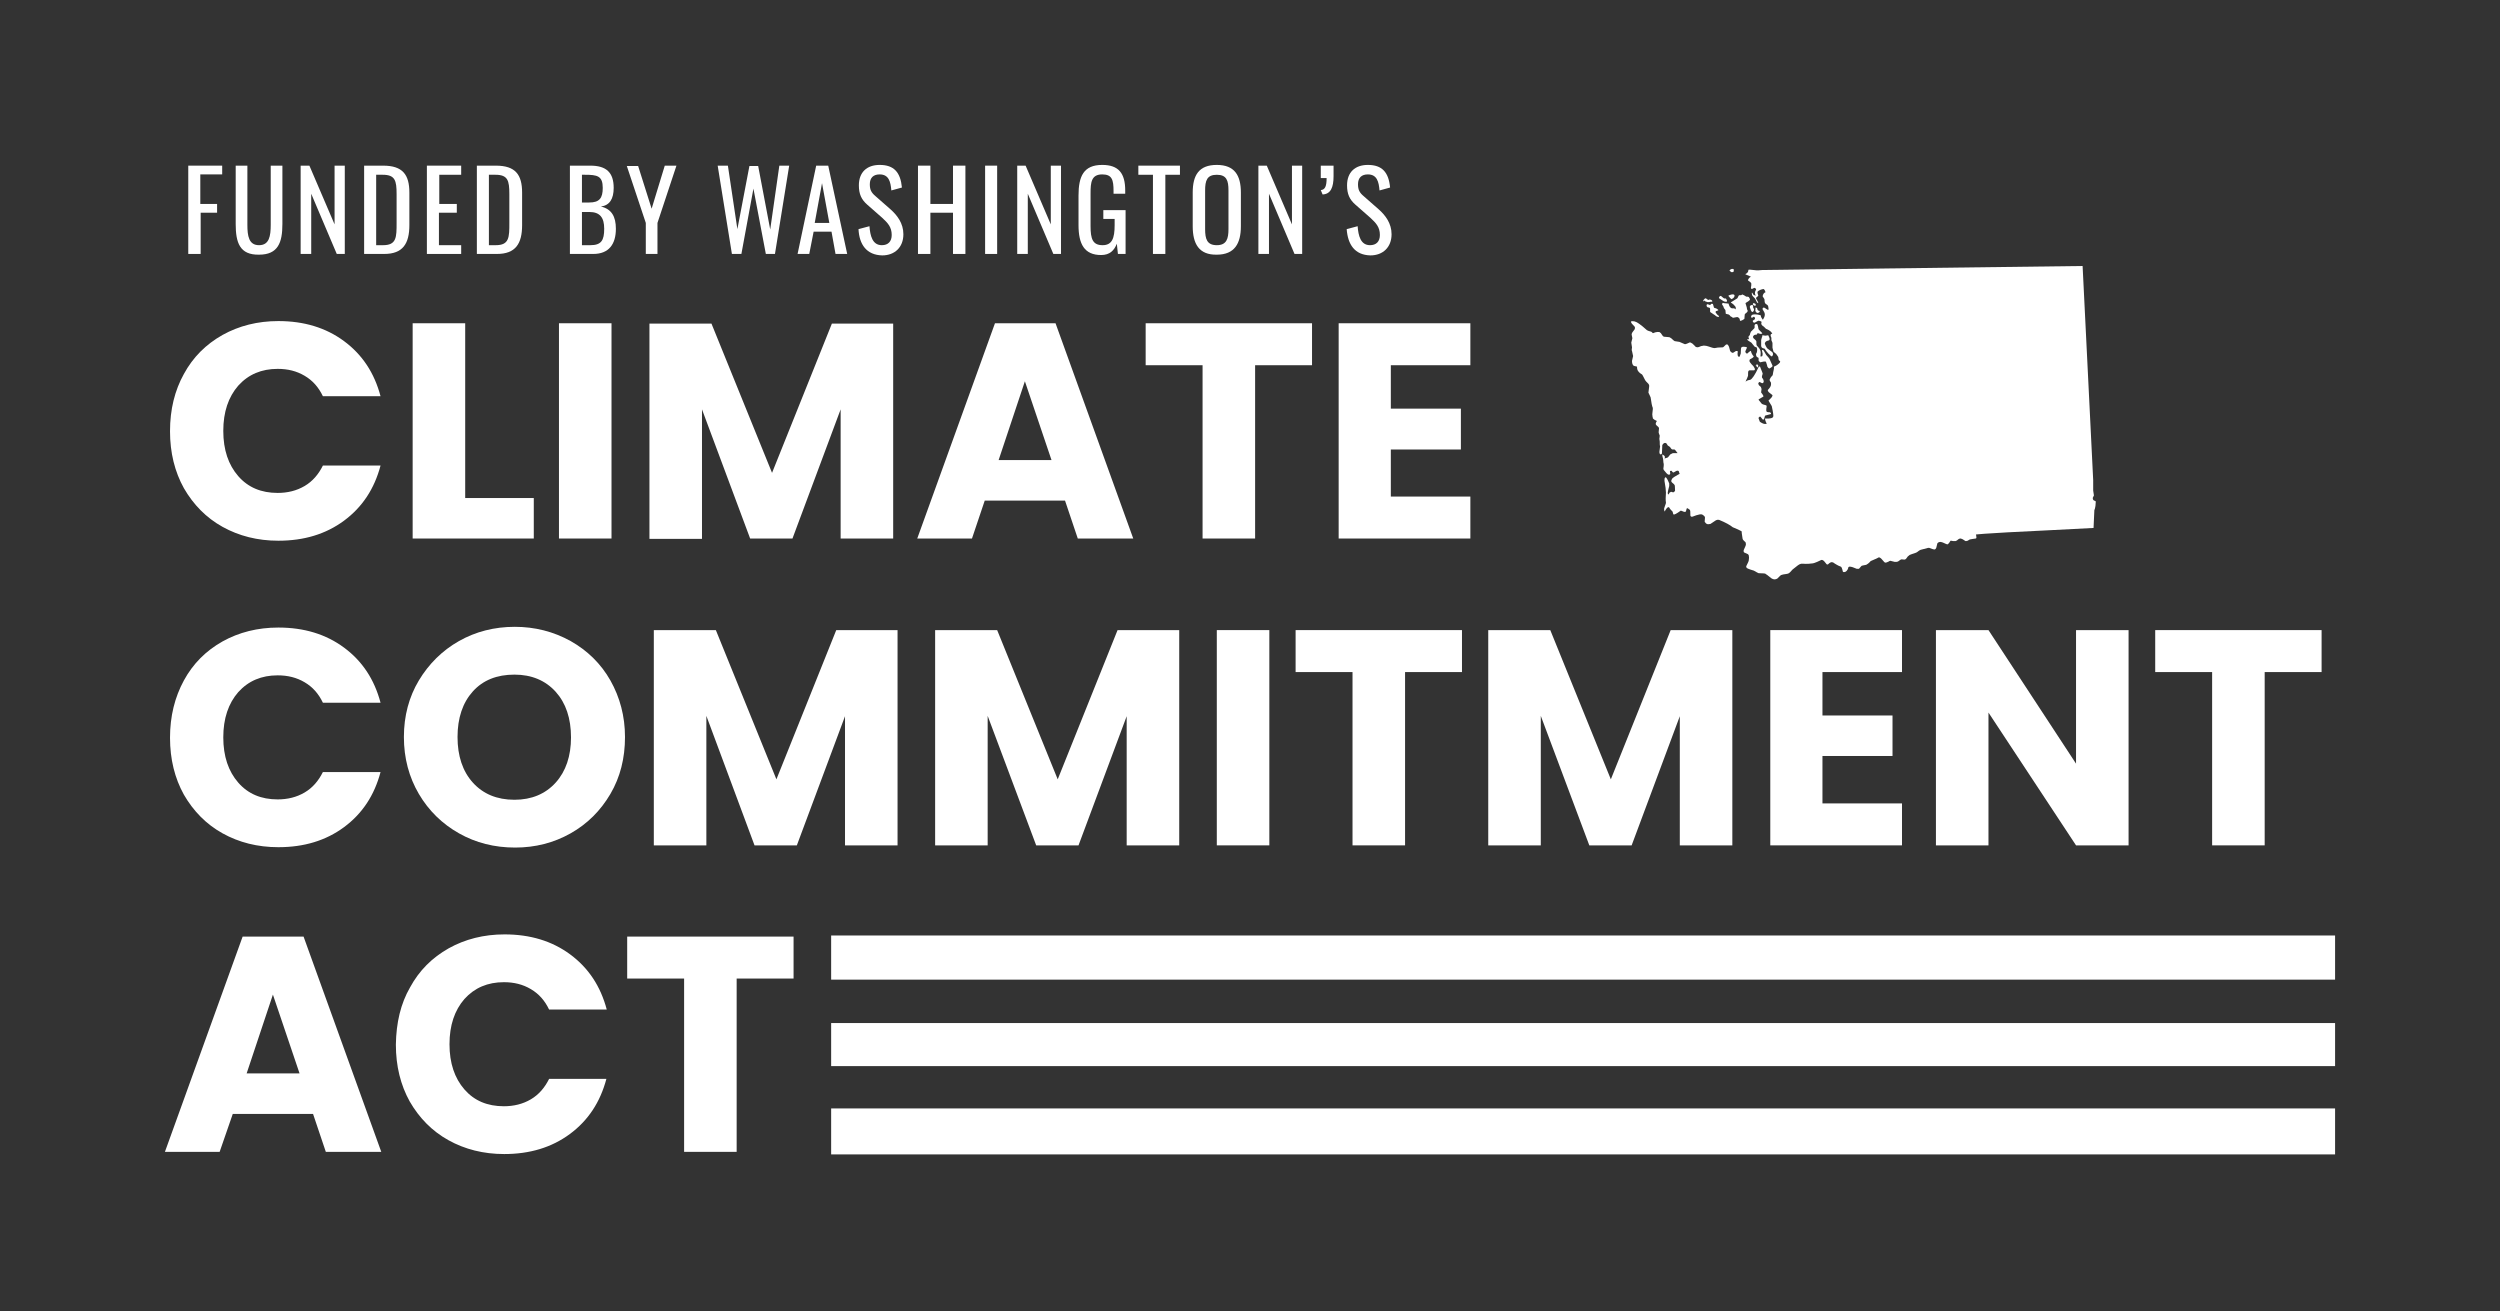 <svg width="244" height="128" viewBox="0 0 244 128" fill="none" xmlns="http://www.w3.org/2000/svg">
<rect x="0" y="0" width="244" height="128" fill="#333333" stroke="none"/>
<path d="M18.375 16.167H21.686V17.021H19.55V19.906H21.188V20.761H19.585V24.785H18.375V16.167Z" fill="white"/>
<path d="M23.004 21.864V16.167H24.144V21.936C24.144 23.04 24.286 23.93 25.283 23.93C26.28 23.93 26.423 23.04 26.423 21.936V16.167H27.562V21.864C27.562 23.681 27.135 24.856 25.283 24.856C23.396 24.891 23.004 23.681 23.004 21.864Z" fill="white"/>
<path d="M29.378 16.167H30.197L32.654 21.9V16.167H33.651V24.785H32.868L30.375 18.909V24.785H29.343V16.167H29.378Z" fill="white"/>
<path d="M35.503 16.167H37.391C39.313 16.167 39.955 17.057 39.955 18.802V21.971C39.955 23.787 39.313 24.785 37.497 24.785H35.539V16.167H35.503ZM37.391 23.93C38.708 23.93 38.708 23.146 38.708 21.758V18.945C38.708 17.627 38.566 17.057 37.355 17.057H36.714V23.93H37.391Z" fill="white"/>
<path d="M41.664 16.167H45.011V17.057H42.874V19.906H44.584V20.761H42.839V23.93H45.011V24.785H41.664V16.167Z" fill="white"/>
<path d="M46.507 16.167H48.394C50.317 16.167 50.958 17.057 50.958 18.802V21.971C50.958 23.787 50.317 24.785 48.501 24.785H46.542V16.167H46.507ZM48.394 23.93C49.712 23.93 49.712 23.146 49.712 21.758V18.945C49.712 17.627 49.569 17.057 48.358 17.057H47.717V23.93H48.394Z" fill="white"/>
<path d="M55.623 16.167H57.617C59.184 16.167 59.896 16.843 59.896 18.339C59.896 19.407 59.505 20.048 58.65 20.155C59.682 20.404 60.11 21.117 60.11 22.327C60.11 23.823 59.433 24.785 57.902 24.785H55.623V16.167ZM57.51 19.764C58.507 19.764 58.828 19.336 58.828 18.339C58.828 17.164 58.294 17.057 57.083 17.057H56.798V19.764H57.51ZM57.617 23.93C58.685 23.93 58.97 23.467 58.97 22.327C58.97 21.259 58.579 20.689 57.51 20.689H56.798V23.93H57.617Z" fill="white"/>
<path d="M63.03 21.758L61.178 16.203H62.282L63.599 20.369L64.882 16.167H66.021L64.169 21.758V24.785H63.03V21.758Z" fill="white"/>
<path d="M70.045 16.167H71.042L71.968 22.363L73.143 16.203H73.998L75.173 22.399L76.063 16.167H77.025L75.636 24.785H74.746L73.535 18.41L72.36 24.785H71.434L70.045 16.167Z" fill="white"/>
<path d="M79.66 16.167H80.835L82.686 24.785H81.547L81.155 22.612H79.41L78.983 24.785H77.844L79.66 16.167ZM80.942 21.758L80.229 17.876L79.517 21.758H80.942Z" fill="white"/>
<path d="M83.79 22.363L84.859 22.078C84.93 23.004 85.144 23.93 86.069 23.93C86.675 23.93 87.031 23.574 87.031 22.933C87.031 22.149 86.639 21.758 86.105 21.259L84.645 19.977C84.075 19.479 83.826 18.945 83.826 18.09C83.826 16.808 84.609 16.096 85.856 16.096C87.245 16.096 87.885 16.808 88.028 18.303L86.995 18.588C86.924 17.734 86.746 17.022 85.856 17.022C85.25 17.022 84.894 17.342 84.894 17.983C84.894 18.517 85.037 18.802 85.464 19.158L86.924 20.44C87.565 21.01 88.17 21.793 88.17 22.862C88.17 24.144 87.316 24.927 86.105 24.927C84.574 24.891 83.862 23.859 83.79 22.363Z" fill="white"/>
<path d="M89.595 16.167H90.806V19.906H93.013V16.167H94.224V24.785H93.013V20.761H90.806V24.785H89.595V16.167Z" fill="white"/>
<path d="M96.147 16.167H97.322V24.785H96.147V16.167Z" fill="white"/>
<path d="M99.281 16.167H100.1L102.557 21.9V16.167H103.554V24.785H102.806L100.313 18.909V24.785H99.281V16.167Z" fill="white"/>
<path d="M105.263 21.971V19.087C105.263 17.2 105.762 16.096 107.578 16.096C109.18 16.096 109.821 16.915 109.821 18.588V18.909H108.682V18.66C108.682 17.556 108.54 17.022 107.578 17.022C106.51 17.022 106.439 17.805 106.439 18.873V22.078C106.439 23.325 106.652 23.93 107.614 23.93C108.54 23.93 108.789 23.253 108.789 21.971V21.366H107.685V20.511H109.857V24.785H109.109L109.002 23.788C108.753 24.428 108.326 24.891 107.471 24.891C105.833 24.891 105.263 23.823 105.263 21.971Z" fill="white"/>
<path d="M112.563 17.057H111.103V16.167H115.163V17.057H113.738V24.785H112.528V17.057H112.563Z" fill="white"/>
<path d="M116.409 22.078V18.802C116.409 17.093 117.015 16.096 118.76 16.096C120.505 16.096 121.11 17.128 121.11 18.802V22.078C121.11 23.752 120.505 24.856 118.76 24.856C117.015 24.891 116.409 23.788 116.409 22.078ZM119.899 22.363V18.588C119.899 17.627 119.721 17.057 118.76 17.057C117.798 17.057 117.62 17.627 117.62 18.588V22.363C117.62 23.325 117.798 23.93 118.76 23.93C119.721 23.93 119.899 23.289 119.899 22.363Z" fill="white"/>
<path d="M122.819 16.167H123.638L126.095 21.9V16.167H127.092V24.785H126.344L123.852 18.909V24.785H122.819V16.167Z" fill="white"/>
<path d="M128.908 18.553C129.336 18.517 129.478 18.161 129.478 17.378H128.908V16.167H130.155V17.2C130.155 18.303 129.87 18.945 129.086 18.98L128.908 18.553Z" fill="white"/>
<path d="M131.437 22.363L132.505 22.078C132.576 23.004 132.79 23.93 133.716 23.93C134.321 23.93 134.677 23.574 134.677 22.933C134.677 22.149 134.285 21.758 133.751 21.259L132.291 19.977C131.722 19.479 131.472 18.945 131.472 18.09C131.472 16.808 132.256 16.096 133.502 16.096C134.891 16.096 135.532 16.808 135.674 18.303L134.642 18.588C134.57 17.734 134.392 17.022 133.502 17.022C132.897 17.022 132.541 17.342 132.541 17.983C132.541 18.517 132.683 18.802 133.11 19.158L134.57 20.44C135.211 21.01 135.817 21.793 135.817 22.862C135.817 24.144 134.962 24.927 133.751 24.927C132.22 24.891 131.544 23.859 131.437 22.363Z" fill="white"/>
<path d="M17.947 36.5C18.838 34.862 20.084 33.616 21.722 32.69C23.325 31.8 25.141 31.337 27.17 31.337C29.663 31.337 31.8 31.978 33.58 33.295C35.361 34.613 36.536 36.393 37.141 38.672H31.515C31.087 37.782 30.518 37.141 29.734 36.678C28.951 36.215 28.096 36.002 27.099 36.002C25.532 36.002 24.25 36.536 23.253 37.64C22.292 38.744 21.793 40.204 21.793 42.055C21.793 43.907 22.292 45.367 23.253 46.471C24.215 47.575 25.497 48.109 27.099 48.109C28.061 48.109 28.951 47.895 29.734 47.432C30.518 46.97 31.087 46.293 31.515 45.438H37.141C36.536 47.717 35.361 49.498 33.58 50.816C31.8 52.133 29.663 52.774 27.17 52.774C25.141 52.774 23.325 52.311 21.722 51.421C20.12 50.531 18.873 49.249 17.947 47.646C17.057 46.044 16.594 44.192 16.594 42.091C16.594 39.954 17.057 38.103 17.947 36.5Z" fill="white"/>
<path d="M45.403 48.608H52.097V52.56H40.275V31.55H45.403V48.608Z" fill="white"/>
<path d="M59.683 31.55V52.56H54.555V31.55H59.683Z" fill="white"/>
<path d="M87.174 31.55V52.56H82.046V39.954L77.345 52.56H73.214L68.514 39.954V52.596H63.386V31.586H69.44L75.351 46.151L81.191 31.586H87.174V31.55Z" fill="white"/>
<path d="M103.946 48.857H96.111L94.865 52.56H89.523L97.109 31.55H103.02L110.605 52.56H105.192L103.946 48.857ZM102.628 44.904L100.029 37.212L97.465 44.904H102.628Z" fill="white"/>
<path d="M128.054 31.55V35.646H122.499V52.56H117.371V35.646H111.816V31.55H128.054Z" fill="white"/>
<path d="M135.745 35.646V39.883H142.583V43.871H135.745V48.465H143.508V52.56H130.653V31.55H143.508V35.646H135.745Z" fill="white"/>
<path d="M17.947 66.413C18.838 64.775 20.084 63.528 21.722 62.602C23.325 61.712 25.141 61.249 27.17 61.249C29.663 61.249 31.8 61.89 33.58 63.208C35.361 64.525 36.536 66.306 37.141 68.585H31.515C31.087 67.695 30.518 67.054 29.734 66.591C28.951 66.128 28.096 65.914 27.099 65.914C25.532 65.914 24.25 66.448 23.253 67.552C22.292 68.656 21.793 70.116 21.793 71.968C21.793 73.82 22.292 75.28 23.253 76.383C24.215 77.487 25.497 78.022 27.099 78.022C28.061 78.022 28.951 77.808 29.734 77.345C30.518 76.882 31.087 76.206 31.515 75.351H37.141C36.536 77.63 35.361 79.41 33.58 80.728C31.8 82.046 29.663 82.686 27.17 82.686C25.141 82.686 23.325 82.224 21.722 81.333C20.12 80.443 18.873 79.161 17.947 77.559C17.057 75.956 16.594 74.105 16.594 72.004C16.594 69.903 17.057 68.051 17.947 66.413Z" fill="white"/>
<path d="M44.797 81.333C43.159 80.407 41.842 79.125 40.88 77.487C39.919 75.849 39.42 73.998 39.42 71.932C39.42 69.867 39.919 68.015 40.88 66.413C41.842 64.81 43.159 63.493 44.797 62.567C46.435 61.641 48.252 61.178 50.246 61.178C52.204 61.178 54.02 61.641 55.694 62.567C57.332 63.493 58.65 64.775 59.576 66.413C60.501 68.051 61 69.902 61 71.932C61 73.998 60.537 75.849 59.576 77.487C58.614 79.125 57.332 80.407 55.694 81.333C54.056 82.259 52.24 82.722 50.281 82.722C48.252 82.722 46.435 82.259 44.797 81.333ZM54.234 76.383C55.231 75.28 55.73 73.784 55.73 71.968C55.73 70.116 55.231 68.621 54.234 67.517C53.237 66.413 51.884 65.843 50.21 65.843C48.501 65.843 47.148 66.377 46.151 67.481C45.154 68.585 44.655 70.081 44.655 71.932C44.655 73.784 45.154 75.28 46.151 76.383C47.148 77.487 48.501 78.057 50.21 78.057C51.884 78.057 53.237 77.487 54.234 76.383Z" fill="white"/>
<path d="M87.601 61.498V82.508H82.473V69.902L77.772 82.508H73.642L68.941 69.867V82.508H63.813V61.498H69.867L75.778 76.063L81.618 61.498H87.601Z" fill="white"/>
<path d="M115.092 61.498V82.508H109.964V69.902L105.263 82.508H101.132L96.396 69.867V82.508H91.269V61.498H97.322L103.233 76.063L109.074 61.498H115.092Z" fill="white"/>
<path d="M123.887 61.498V82.508H118.76V61.498H123.887Z" fill="white"/>
<path d="M142.689 61.498V65.594H137.134V82.508H132.006V65.594H126.451V61.498H142.689Z" fill="white"/>
<path d="M169.076 61.498V82.508H163.949V69.902L159.248 82.508H155.117L150.381 69.867V82.508H145.253V61.498H151.307L157.218 76.063L163.058 61.498H169.076Z" fill="white"/>
<path d="M177.872 65.594V69.831H184.709V73.784H177.872V78.413H185.635V82.508H172.78V61.498H185.635V65.594H177.872Z" fill="white"/>
<path d="M207.749 82.508H202.621L194.075 69.546V82.508H188.947V61.498H194.075L202.621 74.532V61.498H207.749V82.508Z" fill="white"/>
<path d="M226.587 61.498V65.594H221.032V82.508H215.904V65.594H210.349V61.498H226.587Z" fill="white"/>
<path d="M30.553 108.717H22.719L21.437 112.421H16.096L23.681 91.411H29.628L37.212 112.421H31.8L30.553 108.717ZM29.236 104.765L26.636 97.073L24.072 104.765H29.236Z" fill="white"/>
<path d="M40.026 96.361C40.916 94.723 42.162 93.476 43.8 92.551C45.403 91.66 47.219 91.197 49.249 91.197C51.741 91.197 53.878 91.838 55.658 93.156C57.439 94.474 58.614 96.254 59.219 98.533H53.593C53.166 97.643 52.596 97.002 51.813 96.539C51.029 96.076 50.175 95.862 49.177 95.862C47.611 95.862 46.329 96.397 45.331 97.5C44.37 98.604 43.871 100.064 43.871 101.916C43.871 103.768 44.37 105.228 45.331 106.332C46.293 107.436 47.575 107.97 49.177 107.97C50.139 107.97 51.029 107.756 51.813 107.293C52.596 106.83 53.166 106.154 53.593 105.299H59.184C58.578 107.578 57.403 109.359 55.623 110.676C53.842 111.994 51.706 112.635 49.213 112.635C47.183 112.635 45.367 112.172 43.765 111.281C42.162 110.391 40.916 109.109 39.99 107.507C39.1 105.904 38.637 104.053 38.637 101.952C38.672 99.815 39.1 97.963 40.026 96.361Z" fill="white"/>
<path d="M77.452 91.411V95.506H71.897V112.421H66.769V95.506H61.214V91.411H77.452Z" fill="white"/>
<path d="M227.904 91.304H81.12V95.613H227.904V91.304Z" fill="white"/>
<path d="M227.904 99.85H81.12V104.052H227.904V99.85Z" fill="white"/>
<path d="M227.904 108.183H81.12V112.67H227.904V108.183Z" fill="white"/>
<path d="M168.863 26.458C168.863 26.494 168.899 26.494 168.934 26.529C168.97 26.529 168.97 26.565 169.005 26.565C169.077 26.565 169.148 26.565 169.183 26.529C169.219 26.494 169.219 26.423 169.219 26.352C169.219 26.28 169.183 26.245 169.112 26.245C169.041 26.245 169.005 26.245 168.934 26.28C168.899 26.28 168.863 26.316 168.863 26.352L168.792 26.423H168.756L168.863 26.458Z" fill="white"/>
<path d="M166.335 29.343C166.406 29.414 166.513 29.45 166.655 29.485C166.691 29.485 166.726 29.485 166.762 29.485C166.798 29.485 166.833 29.485 166.94 29.45C167.011 29.45 167.047 29.45 167.083 29.45C167.118 29.45 167.118 29.414 167.118 29.378C167.118 29.343 167.083 29.307 167.011 29.271C166.976 29.271 166.94 29.236 166.904 29.236H166.869C166.833 29.236 166.798 29.236 166.762 29.271H166.726C166.726 29.271 166.691 29.271 166.655 29.236L166.513 29.129C166.477 29.129 166.477 29.093 166.442 29.129C166.406 29.129 166.406 29.129 166.37 29.165C166.299 29.236 166.264 29.271 166.228 29.343V29.378C166.228 29.378 166.264 29.414 166.299 29.414C166.299 29.307 166.299 29.307 166.335 29.343Z" fill="white"/>
<path d="M169.005 29.2C169.148 29.129 169.219 29.058 169.255 28.987C169.29 28.915 169.29 28.88 169.29 28.844C169.29 28.808 169.29 28.808 169.255 28.773C169.183 28.737 169.148 28.702 169.077 28.737C169.041 28.737 169.041 28.737 169.005 28.737L168.899 28.773C168.899 28.773 168.863 28.773 168.792 28.808C168.792 28.808 168.756 28.808 168.721 28.844C168.685 28.844 168.685 28.88 168.721 28.915C168.721 28.915 168.721 28.951 168.756 28.951L168.863 29.093L169.005 29.2Z" fill="white"/>
<path d="M168.4 29.45C168.578 29.485 168.614 29.378 168.471 29.165C168.436 29.129 168.436 29.129 168.4 29.129H168.365C168.329 29.129 168.293 29.129 168.293 29.129C168.293 29.129 168.258 29.129 168.222 29.093C168.186 29.058 168.115 29.022 168.008 28.915C167.973 28.88 167.973 28.88 167.937 28.88C167.902 28.88 167.83 28.915 167.795 28.987C167.759 29.022 167.759 29.058 167.795 29.093C167.795 29.129 167.83 29.165 167.866 29.165L168.08 29.307L168.258 29.414L168.4 29.45Z" fill="white"/>
<path d="M169.824 28.808C169.789 28.808 169.718 28.808 169.682 28.88C169.611 29.022 169.575 29.129 169.54 29.129L168.97 29.485L168.934 29.521C168.934 29.556 168.934 29.556 168.97 29.556C169.148 29.663 169.29 29.806 169.362 29.912C169.397 29.948 169.433 30.019 169.397 30.197C169.362 30.162 169.29 30.126 169.255 30.09C169.219 30.09 169.148 30.09 169.041 30.09C169.005 30.09 168.97 30.055 168.934 30.055C168.863 29.948 168.792 29.912 168.792 29.877C168.721 29.734 168.721 29.663 168.721 29.663C168.721 29.663 168.721 29.628 168.685 29.628L168.293 29.592L168.151 29.556C168.115 29.556 168.08 29.628 168.08 29.699V29.734L168.186 29.877C168.222 29.984 168.258 30.09 168.293 30.126C168.364 30.197 168.4 30.268 168.4 30.268L168.436 30.625C168.436 30.625 168.542 30.66 168.721 30.696C168.792 30.732 168.863 30.803 168.899 30.874C168.899 30.874 168.97 30.91 169.041 30.945C169.077 30.981 169.112 31.016 169.148 31.016C169.183 31.016 169.326 30.981 169.54 30.945C169.575 30.945 169.575 30.945 169.646 30.981C169.682 30.981 169.753 31.052 169.789 31.123L169.824 31.301C169.824 31.301 169.86 31.337 169.896 31.301C169.967 31.301 170.109 31.23 170.252 31.123L170.287 30.696C170.287 30.66 170.359 30.589 170.501 30.482C170.572 30.411 170.572 30.375 170.572 30.34V30.304C170.537 30.233 170.501 30.197 170.501 30.126C170.501 30.019 170.43 29.841 170.359 29.592C170.359 29.592 170.359 29.592 170.394 29.556C170.572 29.45 170.679 29.378 170.715 29.343C170.786 29.271 170.822 29.236 170.786 29.2C170.786 29.129 170.715 29.058 170.679 28.987C170.608 28.951 170.537 28.951 170.43 28.951C170.287 28.844 170.145 28.773 170.038 28.737C169.931 28.844 169.896 28.808 169.824 28.808Z" fill="white"/>
<path d="M171.071 29.699C171.106 29.734 171.106 29.77 171.142 29.77C171.142 29.77 171.142 29.806 171.178 29.806C171.213 29.806 171.213 29.841 171.249 29.841C171.285 29.841 171.285 29.841 171.32 29.841C171.356 29.841 171.356 29.806 171.356 29.77C171.356 29.734 171.356 29.734 171.356 29.699C171.356 29.663 171.32 29.663 171.285 29.628C171.249 29.628 171.213 29.592 171.178 29.592H171.142H171.106L171.071 29.699Z" fill="white"/>
<path d="M170.893 30.304C170.893 30.304 170.928 30.34 170.964 30.411C171 30.447 171 30.447 171.035 30.447C171.106 30.447 171.142 30.375 171.178 30.304C171.178 30.268 171.213 30.197 171.178 30.162C171.178 30.126 171.178 30.126 171.142 30.09C171.142 30.09 171.142 30.055 171.106 30.019C171.106 30.019 171.106 30.019 171.106 29.984C171.106 29.984 171.106 29.984 171.106 29.948C171.106 29.841 171.106 29.805 171.071 29.805C171.071 29.77 171.035 29.77 170.964 29.77C170.928 29.77 170.857 29.805 170.822 29.841C170.786 29.877 170.786 29.912 170.786 29.948C170.786 29.984 170.786 30.019 170.822 30.09L170.893 30.304Z" fill="white"/>
<path d="M171.356 30.126C171.32 30.197 171.32 30.268 171.32 30.34C171.356 30.411 171.391 30.482 171.462 30.518C171.498 30.553 171.569 30.553 171.64 30.518C171.712 30.482 171.747 30.447 171.747 30.375C171.747 30.34 171.747 30.34 171.712 30.34C171.712 30.34 171.676 30.34 171.605 30.304C171.569 30.304 171.569 30.268 171.569 30.268C171.569 30.268 171.569 30.233 171.534 30.233L171.498 30.09C171.498 30.055 171.498 30.055 171.462 30.055C171.356 29.984 171.32 30.019 171.32 30.09L171.356 30.126Z" fill="white"/>
<path d="M171.997 32.832C171.961 32.904 171.925 33.046 171.89 33.188C171.89 33.224 171.89 33.331 171.89 33.473C171.89 33.509 171.89 33.58 171.89 33.758C171.89 33.758 171.89 33.83 171.925 33.865C171.925 33.901 171.961 33.936 172.032 33.972L172.246 34.043C172.317 34.186 172.495 34.435 172.851 34.755C172.922 34.791 172.958 34.791 172.994 34.72C173.065 34.613 173.065 34.506 172.994 34.399C172.958 34.364 172.958 34.328 172.922 34.328C172.566 34.079 172.388 33.936 172.424 33.901C172.388 33.865 172.317 33.758 172.246 33.545C172.246 33.473 172.281 33.402 172.353 33.331C172.353 33.331 172.46 33.26 172.638 33.224C172.673 33.188 172.709 33.188 172.709 33.153C172.709 33.117 172.709 33.082 172.709 33.011L172.602 32.761C172.602 32.726 172.566 32.726 172.531 32.726C172.388 32.761 172.281 32.761 172.281 32.761L172.068 32.726C172.068 32.726 172.032 32.726 171.997 32.726V32.832Z" fill="white"/>
<path d="M171.427 31.622C171.356 31.622 171.32 31.657 171.284 31.657C171.284 31.693 171.284 31.693 171.249 31.729C171.249 31.8 171.249 31.871 171.249 31.942C171.249 31.978 171.249 32.013 171.213 32.049C171.142 32.12 171.035 32.227 170.893 32.37C170.893 32.405 170.821 32.476 170.786 32.69L170.643 32.868C170.643 32.904 170.679 32.975 170.715 33.117C170.572 33.082 170.537 33.082 170.537 33.153C170.537 33.188 170.679 33.295 170.928 33.438L171.249 33.83C171.284 33.865 171.356 33.865 171.427 33.901C171.462 33.901 171.462 33.936 171.462 33.936C171.498 34.008 171.498 34.079 171.498 34.221C171.498 34.328 171.462 34.435 171.391 34.542C171.391 34.577 171.391 34.613 171.391 34.649C171.427 34.755 171.427 34.791 171.462 34.827L171.64 34.933V35.183C171.64 35.218 171.676 35.254 171.712 35.289C171.747 35.325 171.783 35.361 171.819 35.361C171.819 35.361 171.925 35.325 172.139 35.289C172.246 35.289 172.317 35.289 172.317 35.289C172.353 35.289 172.353 35.325 172.388 35.396C172.459 35.61 172.495 35.752 172.495 35.788C172.566 35.895 172.638 35.966 172.673 35.966C172.709 35.966 172.78 35.931 172.922 35.824C172.994 35.752 173.029 35.717 172.994 35.717V35.681L172.709 35.04C172.638 34.933 172.566 34.827 172.388 34.649L172.139 34.221C172.103 34.186 172.068 34.15 172.032 34.15C171.997 34.15 171.997 34.15 171.961 34.186L172.032 34.506C172.032 34.613 172.032 34.684 171.997 34.755C171.961 34.791 171.925 34.791 171.819 34.791C171.854 34.471 171.854 34.257 171.783 34.15C171.747 34.043 171.64 33.901 171.462 33.723C171.462 33.687 171.427 33.651 171.427 33.616C171.427 33.402 171.427 33.26 171.391 33.26C171.356 33.188 171.249 33.117 171.142 33.011C171.142 32.975 171.106 32.975 171.106 32.939C171.071 32.868 171.106 32.797 171.178 32.726C171.213 32.69 171.32 32.654 171.462 32.654C171.498 32.583 171.534 32.512 171.569 32.512C171.747 32.583 171.89 32.619 171.997 32.548C171.997 32.548 171.997 32.512 171.961 32.476L171.676 32.191C171.64 32.156 171.605 32.049 171.569 31.8C171.569 31.764 171.534 31.729 171.498 31.693C171.605 31.657 171.498 31.622 171.427 31.622Z" fill="white"/>
<path d="M167.724 30.268C167.688 30.233 167.617 30.162 167.546 30.126C167.51 30.09 167.439 30.09 167.332 30.055C167.332 30.055 167.296 30.055 167.296 30.019C167.261 29.984 167.261 29.984 167.261 29.948C167.261 29.912 167.225 29.841 167.189 29.699C167.189 29.663 167.189 29.663 167.154 29.663C167.118 29.663 167.047 29.628 167.011 29.663C167.011 29.663 166.976 29.663 166.976 29.699C166.94 29.77 166.905 29.77 166.905 29.77C166.869 29.77 166.798 29.734 166.691 29.699C166.655 29.699 166.62 29.699 166.62 29.699C166.548 29.734 166.548 29.806 166.584 29.912C166.62 29.948 166.62 29.984 166.655 29.984C166.655 29.984 166.727 30.019 166.798 30.019C166.833 30.019 166.833 30.055 166.869 30.055C166.869 30.055 166.905 30.09 166.905 30.126C166.905 30.197 166.905 30.268 166.905 30.375V30.411C166.905 30.447 166.976 30.518 167.118 30.589C167.154 30.625 167.225 30.66 167.332 30.732C167.474 30.838 167.546 30.91 167.617 30.91C167.652 30.945 167.724 30.945 167.759 30.91C167.795 30.874 167.795 30.874 167.759 30.838L167.724 30.803C167.617 30.732 167.546 30.66 167.51 30.589C167.474 30.553 167.474 30.518 167.439 30.482C167.439 30.447 167.439 30.411 167.474 30.375C167.474 30.375 167.51 30.34 167.581 30.34L167.724 30.268Z" fill="white"/>
<path d="M164.056 46.186C163.913 46.257 163.699 46.364 163.415 46.542C163.308 46.614 163.201 46.685 163.165 46.791C163.13 46.863 163.094 46.934 163.13 47.005C163.13 47.041 163.237 47.148 163.379 47.255C163.415 47.29 163.415 47.326 163.45 47.361C163.45 47.326 163.486 47.504 163.486 47.895C163.45 47.967 163.415 48.002 163.343 48.038C163.308 48.074 163.237 48.038 163.13 48.002C163.094 48.002 163.059 48.002 163.023 48.038C162.987 48.074 162.987 48.074 162.952 48.074C162.88 48.216 162.845 48.287 162.845 48.252C162.774 48.252 162.774 48.18 162.774 48.074C162.774 48.038 162.809 47.824 162.916 47.432C162.916 47.361 162.916 47.255 162.916 47.183C162.702 46.649 162.56 46.471 162.489 46.649C162.453 46.685 162.453 46.791 162.453 46.934L162.56 47.611L162.596 48.074C162.56 48.536 162.56 48.857 162.596 49.035C162.596 49.071 162.596 49.142 162.56 49.213C162.489 49.391 162.453 49.533 162.418 49.64C162.418 49.712 162.418 49.818 162.453 49.89C162.453 49.925 162.489 49.925 162.489 49.89C162.631 49.64 162.738 49.498 162.845 49.498C162.88 49.498 162.88 49.498 162.916 49.533C162.987 49.676 163.094 49.783 163.201 49.89C163.237 49.89 163.272 49.996 163.308 50.175C163.308 50.175 163.308 50.175 163.343 50.21C163.415 50.246 163.628 50.139 164.02 49.854C164.02 49.818 164.127 49.854 164.376 49.961C164.412 49.961 164.483 49.961 164.483 49.961C164.519 49.925 164.554 49.925 164.554 49.89C164.59 49.676 164.661 49.569 164.697 49.498L164.981 49.142C165.017 49.071 165.053 48.999 165.053 48.821L164.056 46.186Z" fill="white"/>
<path d="M163.949 43.978C163.949 44.05 163.913 44.121 163.806 44.192C163.771 44.192 163.735 44.228 163.7 44.228C163.522 44.228 163.415 44.228 163.308 44.228C163.237 44.228 163.165 44.263 163.13 44.299C163.059 44.299 162.952 44.406 162.809 44.619C162.774 44.655 162.703 44.691 162.524 44.726C162.524 44.726 162.489 44.762 162.489 44.869C162.489 44.584 162.489 44.477 162.453 44.513C162.453 44.477 162.418 44.477 162.382 44.441L162.275 44.37C162.275 44.37 162.275 44.37 162.24 44.37C162.24 44.37 162.24 44.406 162.24 44.441C162.24 44.513 162.275 44.619 162.311 44.762C162.311 44.797 162.346 44.904 162.346 45.118L162.382 45.296C162.382 45.403 162.382 45.545 162.346 45.723C162.346 45.759 162.346 45.794 162.382 45.866C162.596 46.151 162.738 46.293 162.845 46.329C162.916 46.329 162.952 46.329 162.987 46.293C163.023 46.257 163.023 46.186 162.987 46.008C162.987 45.973 162.987 45.973 163.023 45.973C163.059 45.937 163.13 45.937 163.165 45.973C163.237 46.079 163.272 46.115 163.308 46.115C163.379 46.115 163.45 46.044 163.593 45.973C163.664 45.937 163.7 45.937 163.7 45.937C163.806 45.937 163.842 45.973 163.842 45.973C163.878 46.115 163.913 46.222 163.984 46.329C164.056 46.4 164.127 46.4 164.163 46.4C164.305 46.293 164.376 46.115 164.412 45.83C164.447 45.581 164.412 45.332 164.341 45.047L163.949 43.978Z" fill="white"/>
<path d="M161.777 40.987C161.67 41.13 161.599 41.272 161.599 41.379C161.599 41.45 161.705 41.557 161.883 41.699C161.883 41.735 161.919 41.771 161.919 41.806L161.883 42.198C161.883 42.233 161.919 42.34 161.99 42.518C161.99 42.661 161.955 42.732 161.955 42.803C161.955 42.803 161.955 42.91 161.99 43.088C161.99 43.337 161.99 43.48 162.026 43.551C161.99 43.836 161.955 44.05 161.955 44.121C161.955 44.228 161.99 44.299 162.026 44.334C162.097 44.37 162.168 44.334 162.204 44.263L162.24 43.444C162.311 43.302 162.418 43.231 162.489 43.231C162.56 43.231 162.596 43.231 162.631 43.266C162.631 43.266 162.703 43.337 162.774 43.48L162.987 43.622C163.094 43.765 163.13 43.836 163.165 43.836C163.165 43.872 163.272 43.872 163.415 43.872C163.45 43.872 163.45 43.872 163.486 43.907C163.735 44.228 163.842 44.37 163.842 44.334C163.949 44.37 164.02 44.37 164.091 44.263C164.269 43.907 163.949 43.088 163.165 41.806L161.777 40.987Z" fill="white"/>
<path d="M159.889 35.218C159.747 35.61 159.747 35.895 159.818 36.109C159.889 36.251 159.996 36.393 160.245 36.536C160.281 36.536 160.388 36.749 160.566 37.106C160.602 37.177 160.708 37.284 160.886 37.462C160.922 37.497 160.922 37.533 160.958 37.604C160.958 37.64 160.958 37.675 160.958 37.747L160.886 38.316L161.1 38.779C161.171 39.313 161.243 39.67 161.314 39.812C161.314 39.848 161.314 39.883 161.314 39.955C161.278 40.311 161.243 40.489 161.278 40.56C161.278 40.595 161.278 40.667 161.314 40.773C161.278 40.88 161.563 41.058 162.168 41.272C162.24 41.308 162.275 41.165 162.24 40.845C162.24 40.738 162.24 40.631 162.204 40.524L161.99 39.135C161.955 38.744 161.955 38.494 161.955 38.388V37.248C161.955 36.999 161.919 36.749 161.884 36.5C161.848 36.073 161.67 35.539 161.349 34.898L159.889 35.218Z" fill="white"/>
<path d="M161.456 32.868C161.456 32.69 161.385 32.583 161.242 32.441C161.207 32.405 161.171 32.37 161.136 32.37C160.958 32.334 160.815 32.263 160.744 32.227C160.423 31.942 160.174 31.729 159.96 31.586C159.676 31.372 159.391 31.301 159.177 31.372C159.177 31.515 159.319 31.657 159.533 31.871C159.569 31.907 159.569 31.942 159.569 32.013C159.569 32.049 159.569 32.085 159.533 32.156C159.355 32.37 159.248 32.512 159.248 32.654L159.319 33.011L159.213 33.438L159.284 33.901C159.248 34.079 159.248 34.221 159.284 34.257L159.391 34.755C159.319 35.04 159.284 35.183 159.284 35.218C159.284 35.289 159.284 35.396 159.319 35.503C159.355 35.61 159.391 35.681 159.498 35.717C159.711 35.752 159.96 35.824 160.21 35.931C160.423 36.002 160.601 36.002 160.815 35.931L161.456 32.868Z" fill="white"/>
<path d="M166.548 34.221C166.477 34.079 166.406 34.008 166.264 33.936C166.192 33.901 166.014 33.901 165.694 33.901C165.623 33.901 165.587 33.865 165.516 33.865L165.195 33.545C165.124 33.509 165.088 33.473 165.017 33.438C164.982 33.438 164.91 33.402 164.875 33.438C164.59 33.58 164.447 33.616 164.412 33.58L163.913 33.367L163.45 33.295C163.415 33.26 163.379 33.26 163.343 33.224C163.165 33.046 163.023 32.939 162.987 32.939C162.952 32.904 162.881 32.904 162.845 32.904C162.738 32.904 162.596 32.868 162.453 32.868C162.418 32.868 162.382 32.868 162.346 32.832C162.311 32.832 162.24 32.726 162.097 32.512C162.062 32.476 161.99 32.441 161.955 32.405C161.705 32.37 161.421 32.441 161.1 32.654C161.1 32.69 161.1 32.726 161.171 32.761C161.456 33.011 161.634 33.188 161.67 33.295C161.705 33.331 161.705 33.402 161.741 33.438C161.777 33.758 161.777 33.901 161.812 33.865C161.919 33.972 162.097 34.114 162.346 34.257C162.916 34.577 163.557 34.827 164.305 35.04C164.875 35.183 165.516 35.325 166.192 35.396L166.548 34.221Z" fill="white"/>
<path d="M170.359 37.248C170.465 37.034 170.572 36.821 170.608 36.678C170.608 36.393 170.608 36.215 170.679 36.18C170.715 36.144 170.715 36.144 170.786 36.144C171 36.144 171.142 36.144 171.178 36.144C171.249 36.144 171.249 36.108 171.284 36.037C171.284 36.002 171.249 35.931 171.142 35.752C170.821 35.432 170.715 35.254 170.75 35.218C170.75 35.183 170.75 35.111 170.786 35.076C171.071 34.933 171.213 34.827 171.142 34.755C171.035 34.648 170.928 34.471 170.893 34.257C170.893 34.221 170.75 34.292 170.537 34.506C170.501 34.506 170.43 34.506 170.394 34.435C170.359 34.399 170.323 34.328 170.359 34.257L170.501 33.936C170.501 33.901 170.465 33.865 170.394 33.865C170.181 33.83 170.038 33.83 169.967 33.901C169.931 33.901 169.896 34.114 169.896 34.506C169.824 34.72 169.789 34.827 169.753 34.827C169.611 34.827 169.54 34.648 169.611 34.292C169.575 34.257 169.504 34.257 169.433 34.257L169.148 34.435C169.112 34.435 169.041 34.435 169.005 34.399C168.934 34.364 168.899 34.292 168.863 34.257C168.792 33.936 168.721 33.758 168.685 33.723C168.649 33.651 168.614 33.616 168.542 33.616C168.507 33.616 168.471 33.616 168.436 33.651C168.258 33.83 168.151 33.936 168.115 33.901C167.759 33.901 167.51 33.936 167.367 33.972C167.332 33.972 167.225 33.972 167.118 33.936C166.833 33.83 166.655 33.794 166.548 33.758C166.37 33.723 166.228 33.723 166.157 33.758C166.014 33.758 165.765 33.865 165.444 34.114C165.409 34.15 165.409 34.186 165.48 34.257C165.979 34.72 166.335 35.04 166.477 35.183L167.688 36.643L170.359 37.248Z" fill="white"/>
<path d="M171.498 41.023C171.534 40.88 171.605 40.773 171.747 40.667C171.747 40.667 171.783 40.667 171.819 40.667C171.997 40.916 172.068 40.987 172.104 40.952C172.139 40.952 172.175 40.916 172.175 40.88C172.175 40.88 172.21 40.809 172.246 40.631C172.246 40.595 172.282 40.595 172.282 40.56L172.816 40.417C172.851 40.417 172.851 40.382 172.851 40.382C172.851 40.31 172.816 40.275 172.745 40.239C172.531 40.239 172.424 40.204 172.424 40.168C172.388 40.133 172.388 40.097 172.388 40.026C172.388 39.99 172.388 39.848 172.424 39.669C172.424 39.634 172.424 39.598 172.388 39.563C172.139 39.492 171.997 39.456 171.961 39.42L171.641 39.029C171.641 38.993 171.641 38.993 171.676 38.957L172.104 38.708C172.139 38.672 172.068 38.53 171.89 38.316C171.89 38.281 171.89 38.174 171.925 37.996C171.925 37.96 171.925 37.925 171.89 37.853C171.89 37.782 171.819 37.711 171.676 37.604C171.641 37.533 171.605 37.462 171.605 37.426C171.641 37.355 171.676 37.284 171.712 37.284C171.747 37.284 171.819 37.319 171.961 37.391C171.997 37.391 171.997 37.391 172.032 37.391C172.104 37.391 172.104 37.319 172.139 37.248C172.139 37.212 172.139 37.141 172.104 37.07C172.104 37.034 172.068 36.963 171.997 36.892C171.997 36.892 171.961 36.856 171.961 36.785C171.961 36.714 171.997 36.607 172.032 36.5C172.032 36.465 172.032 36.465 172.032 36.429L171.783 35.788C171.747 35.752 171.712 35.752 171.641 35.824C171.285 36.607 171 36.999 170.822 37.07C170.572 37.106 170.43 37.177 170.394 37.248C170.394 37.248 170.359 37.212 170.323 37.106C170.252 36.928 170.216 36.821 170.216 36.749C170.216 36.714 170.181 36.714 170.181 36.678C170.109 36.607 170.003 36.643 169.931 36.785C169.789 37.07 169.753 37.533 169.789 38.245C169.789 38.566 169.896 38.922 170.074 39.313L171.498 41.023Z" fill="white"/>
<path d="M171.427 35.681C171.427 35.788 171.463 35.824 171.534 35.859C171.534 35.859 171.569 35.859 171.569 35.824C171.569 35.788 171.605 35.788 171.605 35.752C171.605 35.717 171.605 35.681 171.605 35.681C171.605 35.646 171.569 35.646 171.569 35.61C171.534 35.61 171.534 35.575 171.534 35.575C171.498 35.575 171.498 35.575 171.463 35.575C171.427 35.61 171.391 35.61 171.391 35.61C171.391 35.646 171.356 35.646 171.356 35.681H171.427Z" fill="white"/>
<path d="M173.67 35.111C173.777 35.183 173.777 35.29 173.706 35.396C173.635 35.468 173.492 35.646 173.136 35.788C173.172 36.002 173.065 36.215 173.029 36.536C173.029 36.607 172.994 36.643 172.994 36.643C172.816 36.821 172.745 36.963 172.709 37.07C172.709 37.106 172.745 37.212 172.851 37.355C172.851 37.391 172.851 37.462 172.851 37.533C172.851 37.675 172.745 37.853 172.531 38.067C172.531 38.138 172.566 38.21 172.638 38.281L172.994 38.566C172.994 38.637 172.958 38.744 172.851 38.851L172.602 39.1L172.923 39.634C173.065 40.275 173.101 40.596 173.065 40.667C173.029 40.809 172.745 40.88 172.282 40.845C172.246 40.88 172.282 41.058 172.424 41.343C172.424 41.379 172.388 41.379 172.282 41.379C172.175 41.379 172.032 41.343 171.819 41.201C171.783 41.165 171.747 41.165 171.747 41.13C171.641 40.809 171.569 40.667 171.569 40.667C171.391 40.489 171.285 40.453 171.285 40.596C171.32 40.987 171.534 41.308 171.926 41.593C172.21 41.771 172.566 41.771 172.994 41.664C173.207 41.593 173.528 41.486 173.848 41.236C174.027 41.094 174.133 40.809 174.24 40.524C174.347 40.204 174.454 39.064 174.561 37.07C174.561 36.928 174.703 36.394 175.024 35.468C175.059 35.361 175.095 35.111 175.095 34.684L173.67 35.111Z" fill="white"/>
<path d="M173.065 32.512C173.029 32.512 172.958 32.547 172.851 32.619C172.816 32.654 172.816 32.654 172.816 32.725C172.816 32.761 172.816 32.761 172.816 32.797C172.851 32.832 172.851 32.904 172.887 32.975V33.188C172.887 33.224 172.922 33.295 172.958 33.367L172.994 33.473V33.936L173.065 34.221C173.101 34.328 173.101 34.364 173.136 34.364L173.35 34.542L173.528 34.791C173.528 34.827 173.563 34.827 173.563 34.862C173.563 34.969 173.599 35.04 173.599 35.111C173.599 35.147 173.635 35.147 173.635 35.183C173.67 35.218 173.706 35.218 173.706 35.218L174.026 35.325C174.062 35.289 174.026 35.183 173.991 35.04C173.991 34.969 173.92 34.791 173.813 34.506C173.777 34.399 173.777 34.328 173.777 34.328C173.777 34.292 173.777 34.257 173.813 34.221C173.884 34.114 173.92 34.043 173.92 34.008C173.955 33.936 173.955 33.901 173.955 33.829C173.991 33.687 173.955 33.473 173.92 33.295C173.884 33.082 173.813 32.868 173.742 32.69L173.457 32.156L173.065 32.512Z" fill="white"/>
<path d="M172.745 30.019C172.673 30.162 172.638 30.233 172.566 30.233C172.531 30.233 172.495 30.233 172.46 30.197C172.282 30.09 172.21 30.019 172.175 30.019C172.139 30.019 172.068 30.019 172.032 30.09C172.032 30.126 172.032 30.162 172.032 30.197C172.175 30.411 172.246 30.553 172.246 30.696C172.246 30.874 172.175 31.016 172.068 31.194C172.032 31.194 171.997 31.159 171.926 31.016C171.89 30.981 171.854 30.909 171.854 30.803C171.854 30.803 171.854 30.767 171.819 30.767C171.463 30.66 171.178 30.66 171 30.731C170.893 30.838 170.893 30.909 170.928 30.981C170.964 31.016 170.964 31.016 171 31.016L171.178 30.909C171.249 30.945 171.285 30.981 171.285 31.087C171.32 31.123 171.249 31.194 171.071 31.301C171.071 31.337 171.071 31.408 171.106 31.444C171.142 31.479 171.213 31.515 171.285 31.479L171.534 31.337C171.569 31.337 171.569 31.337 171.605 31.301C171.641 31.301 171.712 31.301 171.89 31.372C171.89 31.372 171.926 31.408 171.926 31.444C171.89 31.586 171.89 31.657 171.926 31.657C171.926 31.693 171.961 31.728 171.997 31.764C172.032 31.8 172.068 31.835 172.139 31.871C172.246 31.978 172.317 32.049 172.353 32.084C172.602 32.191 172.709 32.263 172.745 32.298C172.851 32.369 172.958 32.512 173.065 32.69C173.136 32.761 173.207 32.797 173.207 32.797C173.243 32.797 173.243 32.761 173.243 32.725L173.279 32.084C173.314 31.907 173.35 31.728 173.386 31.622C173.386 31.586 173.386 31.515 173.386 31.408C173.386 31.301 173.35 31.087 173.207 30.767L172.745 30.019Z" fill="white"/>
<path d="M171.107 26.85L170.75 27.099C170.679 27.17 170.644 27.242 170.608 27.313C170.572 27.348 170.644 27.42 170.822 27.526C170.893 27.598 170.928 27.633 170.928 27.704C170.928 27.811 170.928 27.918 170.893 28.061C170.893 28.132 170.893 28.167 170.928 28.167C170.928 28.203 170.964 28.203 171 28.203L171.213 28.096C171.285 28.096 171.32 28.132 171.391 28.203C171.391 28.239 171.391 28.239 171.391 28.274C171.32 28.417 171.285 28.488 171.285 28.523C171.285 28.523 171.285 28.559 171.285 28.63C171.285 28.666 171.285 28.737 171.356 28.808C171.356 28.844 171.356 28.844 171.356 28.844C171.285 28.844 171.213 28.808 171.142 28.773C171.142 28.773 171.107 28.702 171.035 28.595L171 28.559C170.964 28.559 170.964 28.63 171 28.773C171 28.844 171.107 28.951 171.285 29.129C171.391 29.343 171.463 29.449 171.463 29.485C171.534 29.556 171.569 29.592 171.605 29.592C171.605 29.556 171.605 29.521 171.569 29.449L171.391 29.129C171.391 29.093 171.391 29.058 171.427 29.022L171.605 28.88C171.605 28.88 171.605 28.773 171.534 28.595C171.534 28.559 171.534 28.523 171.534 28.488C171.569 28.417 171.712 28.31 171.961 28.239C172.068 28.203 172.139 28.203 172.175 28.239C172.21 28.274 172.282 28.381 172.317 28.523C172.175 28.559 172.068 28.702 172.032 28.915L172.21 29.2C172.21 29.414 172.246 29.556 172.282 29.592C172.282 29.627 172.353 29.663 172.495 29.77C172.531 29.805 172.567 29.841 172.567 29.877C172.567 29.877 172.602 30.019 172.638 30.34C172.638 30.375 172.673 30.411 172.709 30.411C172.887 30.447 172.994 30.34 173.101 30.09C173.136 29.877 173.136 29.592 173.029 29.236C172.958 28.88 172.851 28.523 172.673 28.167C172.531 27.954 172.353 27.704 172.104 27.491L171.107 26.85Z" fill="white"/>
<path d="M173.136 26.743C172.958 26.529 172.78 26.387 172.602 26.351C172.46 26.351 172.282 26.351 172.032 26.351L171.605 26.387C171.534 26.387 171.498 26.387 171.463 26.387L170.786 26.316C170.715 26.316 170.644 26.316 170.644 26.351L170.608 26.529C170.572 26.601 170.501 26.672 170.359 26.743V26.779L170.786 26.957C171.178 27.17 171.391 27.277 171.498 27.313C171.747 27.384 172.032 27.491 172.388 27.562L173.136 26.743Z" fill="white"/>
<path d="M187.914 53.344C188.092 53.379 188.306 53.486 188.627 53.593C188.733 53.629 188.805 53.629 188.805 53.629C188.876 53.629 188.947 53.557 188.983 53.451C189.054 53.166 189.089 53.023 189.089 53.023C189.125 52.988 189.161 52.952 189.232 52.916C189.339 52.881 189.41 52.881 189.517 52.916C189.517 52.916 189.659 52.952 189.944 53.094C189.98 53.094 190.015 53.13 190.051 53.13C190.122 53.13 190.158 53.094 190.158 53.059C190.193 53.059 190.265 52.952 190.371 52.774C190.371 52.774 190.407 52.774 190.443 52.774C190.549 52.81 190.656 52.81 190.728 52.81C190.763 52.81 190.834 52.81 190.87 52.81C190.87 52.81 190.941 52.774 191.012 52.738C191.155 52.596 191.262 52.56 191.297 52.56C191.333 52.56 191.404 52.56 191.475 52.596C191.511 52.596 191.618 52.667 191.831 52.81C191.867 52.81 191.867 52.81 191.903 52.81C191.903 52.81 191.938 52.81 192.045 52.774C192.116 52.738 192.152 52.703 192.223 52.667C192.223 52.667 192.259 52.632 192.366 52.632C192.366 52.632 192.508 52.596 192.829 52.56C192.864 52.56 192.9 52.525 192.9 52.453L192.829 51.955L192.9 51.528C192.864 51.456 192.793 51.421 192.65 51.385C191.938 51.314 191.012 51.278 189.873 51.314C189.659 51.314 189.481 51.35 189.268 51.385C188.983 51.456 188.627 51.563 188.235 51.67L187.914 53.344Z" fill="white"/>
<path d="M183.036 54.519C183.143 54.412 183.249 54.377 183.463 54.412C183.499 54.448 183.57 54.483 183.606 54.519C183.712 54.626 183.784 54.733 183.89 54.839C183.926 54.875 183.962 54.911 183.997 54.911C184.068 54.911 184.104 54.911 184.175 54.875C184.282 54.839 184.353 54.804 184.389 54.768C184.425 54.768 184.46 54.733 184.496 54.733L184.923 54.839C184.959 54.839 185.03 54.839 185.101 54.839C185.137 54.839 185.208 54.804 185.244 54.804L185.493 54.626C185.528 54.626 185.564 54.59 185.6 54.59C185.813 54.626 185.92 54.626 185.956 54.59C185.991 54.59 186.063 54.519 186.205 54.305C186.241 54.27 186.312 54.234 186.383 54.163C186.454 54.127 186.668 54.056 186.988 53.949C187.024 53.949 187.131 53.878 187.309 53.736L187.451 53.664L188.128 53.486C188.164 53.486 188.235 53.451 188.306 53.415C188.448 53.379 188.555 53.273 188.627 53.166C188.698 53.094 188.52 53.023 188.092 52.952C186.953 52.81 186.276 52.774 186.063 52.738C185.849 52.738 185.528 52.738 185.03 52.738C184.175 52.81 183.712 52.845 183.57 52.845L183.036 54.519Z" fill="white"/>
<path d="M177.587 54.59C177.801 54.626 177.908 54.661 177.944 54.697C178.015 54.733 178.122 54.875 178.264 55.053C178.3 55.089 178.3 55.089 178.335 55.089C178.371 55.089 178.406 55.089 178.406 55.089C178.584 54.911 178.727 54.839 178.834 54.875C178.869 54.875 178.905 54.911 178.941 54.911C179.119 55.053 179.297 55.124 179.404 55.196C179.475 55.231 179.582 55.267 179.653 55.302C179.724 55.302 179.795 55.48 179.866 55.801C179.902 55.836 179.938 55.836 179.973 55.836C180.08 55.836 180.151 55.801 180.223 55.73C180.294 55.658 180.365 55.552 180.401 55.373C180.401 55.338 180.436 55.338 180.507 55.302C180.685 55.302 180.899 55.373 181.22 55.516C181.291 55.516 181.362 55.516 181.433 55.516L181.683 55.231C181.718 55.231 181.754 55.196 181.789 55.196C182.003 55.16 182.11 55.124 182.145 55.124C182.217 55.089 182.395 54.982 182.573 54.768C182.537 54.768 182.751 54.697 183.214 54.483C183.249 54.448 183.321 54.412 183.427 54.305C183.534 54.163 183.499 54.092 183.392 54.056C183.392 54.056 183.321 54.056 183.107 54.056C182.537 54.092 182.217 54.092 182.11 54.092C181.861 54.092 181.718 54.092 181.718 54.056C181.576 54.02 181.433 53.985 181.291 53.913C180.899 53.664 180.614 53.522 180.472 53.486C180.401 53.451 180.223 53.415 180.045 53.344C179.653 53.237 179.19 53.201 178.656 53.201L177.587 54.59Z" fill="white"/>
<path d="M170.002 51.812C169.967 51.884 170.002 52.133 170.074 52.56C170.074 52.632 170.145 52.738 170.359 52.916C170.394 52.988 170.394 53.023 170.394 53.094C170.43 53.13 170.359 53.344 170.181 53.7C170.181 53.735 170.181 53.771 170.181 53.842C170.181 53.878 170.216 53.878 170.216 53.913L170.608 54.092C170.643 54.127 170.643 54.163 170.679 54.198C170.715 54.341 170.715 54.483 170.679 54.697C170.679 54.768 170.572 54.982 170.43 55.267C170.43 55.302 170.43 55.338 170.465 55.409C170.465 55.445 170.679 55.552 171.178 55.694C171.427 55.836 171.605 55.943 171.641 55.943C172.103 55.943 172.353 55.979 172.317 56.014C172.353 56.014 172.531 56.157 172.887 56.442C172.994 56.513 173.101 56.549 173.207 56.549C173.279 56.549 173.385 56.513 173.457 56.477C173.67 56.264 173.813 56.121 173.848 56.121C173.92 56.086 174.098 56.05 174.382 56.014C174.454 56.014 174.489 55.979 174.525 55.979C174.632 55.943 174.774 55.801 174.952 55.587C175.38 55.231 175.629 55.053 175.7 55.053C175.771 55.017 175.807 55.017 175.914 55.017C176.377 55.053 176.697 55.017 176.946 54.982C177.124 54.946 177.481 54.804 178.086 54.483C178.086 54.448 178.05 54.412 178.015 54.412L176.733 53.735C176.555 53.629 175.985 53.237 175.095 52.489C175.023 52.418 174.703 52.204 174.133 51.848L170.002 51.812Z" fill="white"/>
<path d="M164.305 49.462C164.554 49.533 164.732 49.605 164.91 49.747C164.981 49.783 164.981 49.996 164.981 50.317C164.981 50.353 165.017 50.388 165.053 50.424C165.088 50.424 165.124 50.424 165.195 50.424C165.444 50.317 165.694 50.246 165.872 50.21C166.05 50.175 166.157 50.21 166.228 50.281C166.335 50.353 166.406 50.424 166.406 50.531C166.37 50.816 166.37 50.993 166.406 50.958C166.442 51.029 166.513 51.1 166.584 51.136C166.655 51.172 166.798 51.172 166.94 51.136L167.474 50.78C167.545 50.744 167.652 50.709 167.795 50.744C168.4 50.993 168.863 51.243 169.112 51.456C169.397 51.563 169.789 51.741 170.323 52.026C170.501 52.133 170.608 52.097 170.679 51.991C170.715 51.955 170.679 51.67 170.537 51.172C170.501 51.065 170.394 50.922 170.216 50.673C169.183 49.747 168.542 49.213 168.258 49.071C167.723 48.715 167.082 48.465 166.37 48.252C165.979 48.18 165.409 48.252 164.625 48.465L164.305 49.462Z" fill="white"/>
<path d="M204.117 49.783C204.117 49.783 204.188 49.747 204.366 49.747C204.402 49.747 204.402 49.712 204.437 49.712C204.509 49.498 204.544 49.249 204.544 48.999C204.544 48.964 204.544 48.964 204.544 48.928C204.473 48.893 204.402 48.857 204.33 48.821C204.295 48.786 204.259 48.715 204.259 48.679C204.259 48.643 204.259 48.608 204.259 48.572L204.366 48.358C204.33 48.145 204.295 47.967 204.259 47.789C204.259 47.789 204.224 47.789 204.152 47.824C203.939 47.967 203.832 48.074 203.796 48.109C203.725 48.18 203.689 48.287 203.654 48.465C203.618 48.679 203.618 48.928 203.654 49.213C203.654 49.32 203.689 49.391 203.725 49.427C203.725 49.427 203.761 49.534 203.868 49.712L204.117 49.783Z" fill="white"/>
<path d="M192.366 52.204C193.149 52.133 193.968 52.062 195.962 51.955C197.956 51.848 201.126 51.706 204.331 51.528L204.437 49.178C204.259 48.893 204.046 48.608 204.046 48.465C204.046 48.358 204.117 48.323 204.224 48.323C204.259 48.323 204.295 48.323 204.295 48.323V46.863L203.262 25.96L172.068 26.351L171.356 27.527C171.747 27.705 172.139 27.847 172.388 28.381C172.638 28.915 172.709 29.806 172.744 30.66L173.385 33.616C173.421 33.865 173.492 34.114 173.599 34.577C173.706 35.04 173.884 35.717 174.062 36.358C173.92 38.067 173.742 39.776 173.35 40.667C173.065 41.272 172.673 41.45 172.317 41.45C172.139 41.45 171.997 41.414 171.89 41.343C171.463 41.165 171.32 40.809 171.284 40.453C171.249 40.097 171.32 39.705 171.284 39.456C171.249 39.171 171.142 39.029 171.035 38.851L169.718 36.322C168.934 35.788 168.186 35.218 167.474 34.933C166.762 34.649 166.121 34.613 165.48 34.613L162.702 33.331C162.24 33.117 161.741 32.904 161.314 32.761C160.886 32.619 160.459 32.548 160.067 32.512C160.21 33.224 160.352 33.936 160.352 34.399C160.352 34.862 160.245 35.04 160.139 35.254C160.53 35.752 160.922 36.251 161.278 37.284C161.634 38.352 161.99 39.99 162.311 41.628C164.376 43.978 166.442 46.329 167.083 46.792C167.154 46.863 167.225 46.898 167.261 46.898C167.474 46.898 166.798 45.688 166.085 44.477L192.366 52.204Z" fill="white"/>
<path d="M191.938 50.887L187.202 53.486C186.561 53.7 185.956 53.914 185.208 54.092C184.46 54.234 183.606 54.341 182.787 54.412H180.009H175.202L171.854 52.845L169.504 51.136L164.341 48.608L164.02 46.151L163.878 43.8L162.916 41.913L162.062 40.204L193.042 46.827L191.938 50.887Z" fill="white"/>
<path d="M161.955 40.346C161.848 40.524 161.812 40.773 161.883 41.094C161.955 41.308 162.097 41.414 162.275 41.486C162.418 41.521 162.524 41.45 162.596 41.272C162.667 41.094 162.702 40.845 162.631 40.56L161.955 40.346Z" fill="white"/>
<path d="M162.097 40.168C162.062 40.204 162.062 40.204 162.062 40.204V40.275L162.133 40.417C162.133 40.417 162.133 40.453 162.168 40.453L162.596 40.56C162.631 40.845 162.631 41.058 162.56 41.236V41.272L162.703 41.557C162.703 41.557 162.703 41.557 162.738 41.593L163.165 41.806C163.628 42.554 163.913 43.124 164.056 43.551C163.878 43.373 163.735 43.195 163.557 42.981C163.557 42.981 163.557 42.981 163.522 42.981C163.522 42.981 163.486 42.981 163.486 43.017V43.053L163.878 43.8L163.913 44.121C163.913 44.156 163.949 44.156 163.949 44.156H163.984L164.02 44.121L164.091 44.299L164.127 44.334C164.127 44.334 164.127 44.334 164.163 44.334C164.163 44.334 164.163 44.299 164.198 44.299C164.234 44.192 164.269 44.05 164.234 43.907C165.551 45.367 166.655 46.578 167.083 46.898C167.154 46.97 167.225 47.005 167.296 47.005C167.296 47.005 167.296 47.005 167.332 47.005C167.332 47.005 167.367 47.005 167.367 46.97C167.367 46.934 167.367 46.934 167.367 46.898C167.367 46.649 166.762 45.616 166.192 44.584L189.339 51.35C189.517 51.314 189.731 51.278 189.909 51.278C190.229 51.278 190.55 51.278 190.834 51.278C191.013 51.278 191.155 51.278 191.297 51.278C191.297 51.278 191.297 51.278 191.333 51.278L191.974 50.922C191.974 50.922 191.974 50.922 192.01 50.887L193.114 46.827V46.792C193.114 46.792 193.114 46.792 193.078 46.756L162.097 40.168Z" fill="white"/>
</svg>
